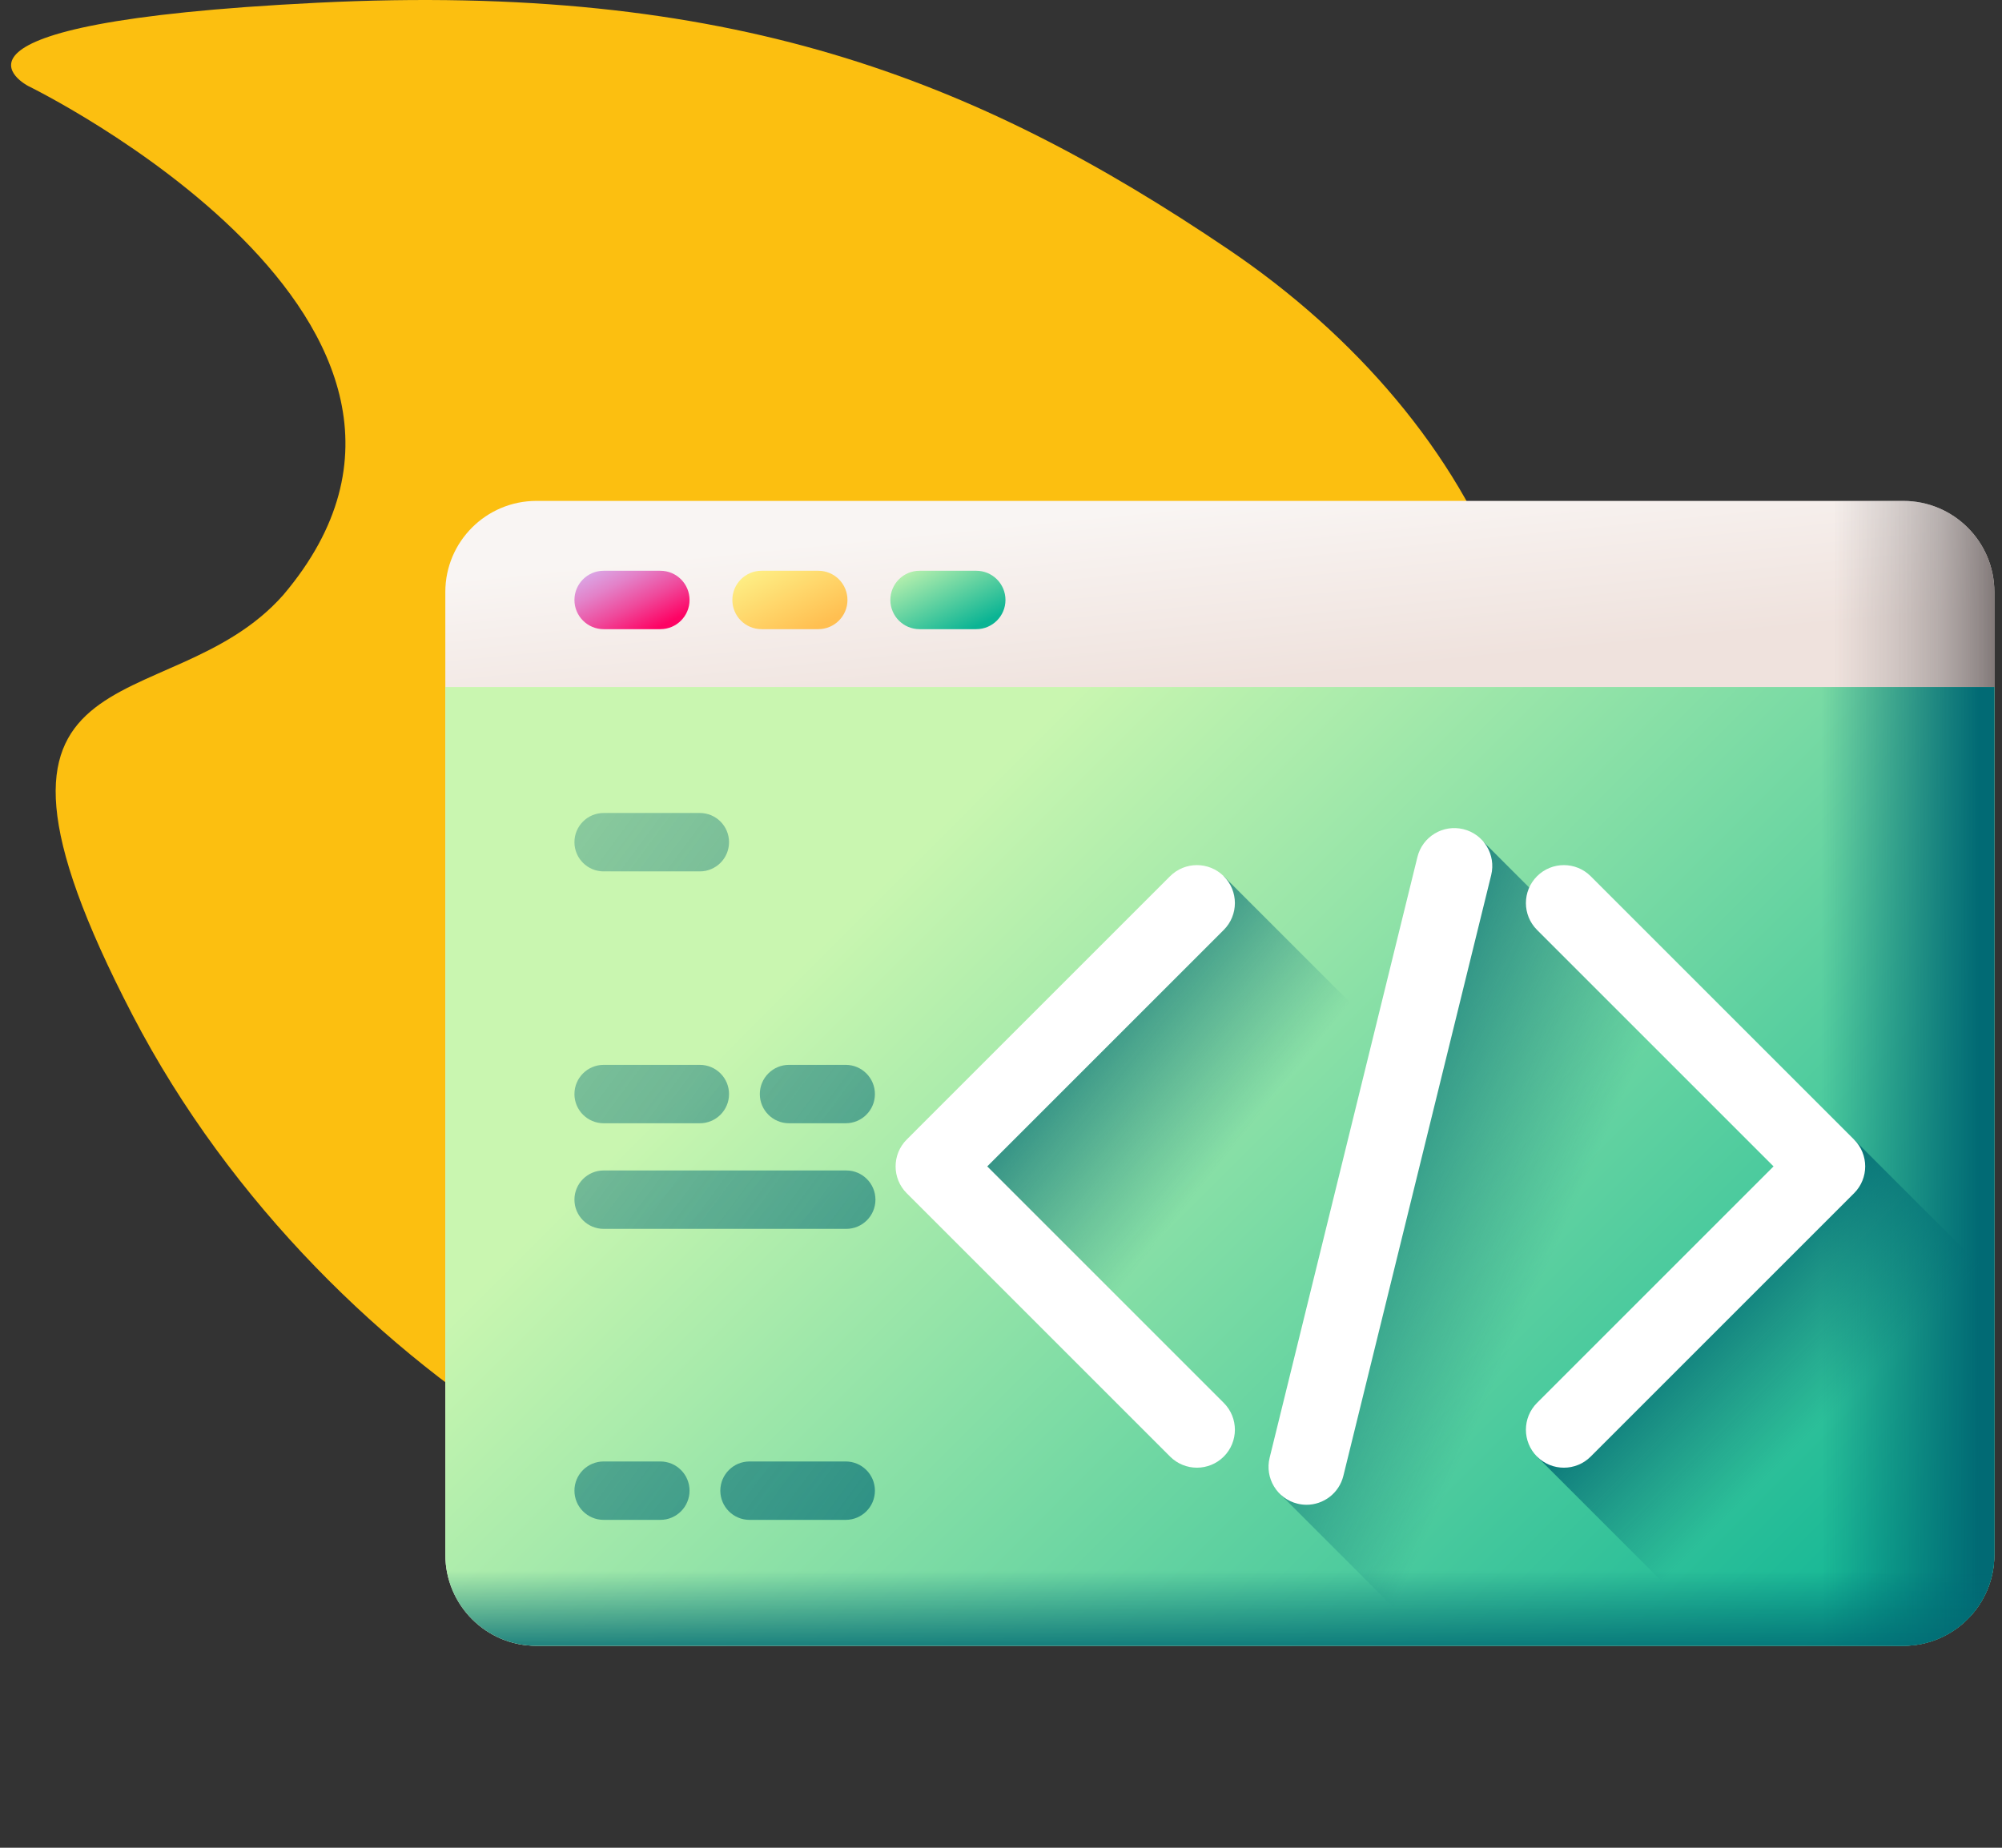 <svg width="91" height="84" viewBox="0 0 91 84" fill="none" xmlns="http://www.w3.org/2000/svg">
<rect x="0" y="0" width="91" height="84" fill="#333333" stroke="none"/>
<path d="M66.506 44.777C74.093 32.647 67.429 19.177 55.844 11.343C44.258 3.509 33.138 -0.804 14.416 0.125C-4.305 1.053 1.286 3.912 1.286 3.912C1.286 3.912 23.358 14.669 12.879 27.044C7.611 33.017 -2.956 28.851 6.017 46.133C14.99 63.415 34.309 73.129 41.381 69.74C48.454 66.351 55.96 61.638 66.506 44.777Z" fill="#FCBF10"/>
<g clip-path="url(#clip0_802_43858)">
<path d="M86.51 22.771H24.384C22.096 22.771 20.242 24.626 20.242 26.913V70.678C20.242 72.965 22.096 74.819 24.384 74.819H86.51C88.798 74.819 90.652 72.965 90.652 70.678V26.913C90.652 24.626 88.798 22.771 86.51 22.771Z" fill="url(#paint0_linear_802_43858)"/>
<path d="M86.511 74.819H61.246V22.771H86.511C88.798 22.771 90.653 24.626 90.653 26.913V70.678C90.653 72.965 88.798 74.819 86.511 74.819Z" fill="url(#paint1_linear_802_43858)"/>
<path d="M86.51 74.819H24.384C22.096 74.819 20.242 72.965 20.242 70.677V31.233H90.652V70.677C90.652 72.965 88.798 74.819 86.51 74.819Z" fill="url(#paint2_linear_802_43858)"/>
<path d="M89.418 73.626L55.627 39.835L41.353 54.108L62.064 74.819H86.511C87.644 74.819 88.671 74.364 89.418 73.626Z" fill="url(#paint3_linear_802_43858)"/>
<path d="M90.652 70.677V61.491L67.447 38.286L58.217 67.951L65.085 74.819H86.51C88.797 74.819 90.652 72.965 90.652 70.677Z" fill="url(#paint4_linear_802_43858)"/>
<path d="M86.511 74.819H61.246V31.233H90.653V70.677C90.653 72.965 88.798 74.819 86.511 74.819Z" fill="url(#paint5_linear_802_43858)"/>
<path d="M90.652 70.678V58.181L84.277 51.807L69.865 66.218L78.467 74.82H86.51C88.797 74.82 90.652 72.966 90.652 70.678Z" fill="url(#paint6_linear_802_43858)"/>
<path d="M20.242 68.469V70.678C20.242 72.965 22.096 74.819 24.384 74.819H86.51C88.798 74.819 90.652 72.965 90.652 70.678V68.469H20.242Z" fill="url(#paint7_linear_802_43858)"/>
<path d="M27.439 55.865H38.466C39.199 55.865 39.793 55.27 39.793 54.537C39.793 53.804 39.199 53.21 38.466 53.21H27.439C26.706 53.21 26.111 53.804 26.111 54.537C26.111 55.27 26.706 55.865 27.439 55.865Z" fill="url(#paint8_linear_802_43858)"/>
<path d="M27.439 51.064H31.811C32.544 51.064 33.138 50.47 33.138 49.737C33.138 49.003 32.544 48.409 31.811 48.409H27.439C26.706 48.409 26.111 49.004 26.111 49.737C26.111 50.47 26.706 51.064 27.439 51.064Z" fill="url(#paint9_linear_802_43858)"/>
<path d="M27.439 39.614H31.811C32.544 39.614 33.138 39.02 33.138 38.286C33.138 37.553 32.544 36.959 31.811 36.959H27.439C26.706 36.959 26.111 37.553 26.111 38.286C26.111 39.02 26.706 39.614 27.439 39.614Z" fill="url(#paint10_linear_802_43858)"/>
<path d="M35.864 51.064H38.441C39.175 51.064 39.769 50.47 39.769 49.737C39.769 49.004 39.175 48.409 38.441 48.409H35.864C35.131 48.409 34.537 49.004 34.537 49.737C34.537 50.47 35.131 51.064 35.864 51.064Z" fill="url(#paint11_linear_802_43858)"/>
<path d="M38.441 66.439H34.07C33.337 66.439 32.742 67.034 32.742 67.767C32.742 68.5 33.337 69.094 34.07 69.094H38.441C39.175 69.094 39.769 68.5 39.769 67.767C39.769 67.034 39.175 66.439 38.441 66.439Z" fill="url(#paint12_linear_802_43858)"/>
<path d="M30.016 66.439H27.439C26.706 66.439 26.111 67.034 26.111 67.767C26.111 68.5 26.706 69.094 27.439 69.094H30.016C30.749 69.094 31.343 68.5 31.343 67.767C31.343 67.034 30.749 66.439 30.016 66.439Z" fill="url(#paint13_linear_802_43858)"/>
<path d="M30.016 25.947H27.439C26.706 25.947 26.111 26.542 26.111 27.275C26.111 28.008 26.706 28.602 27.439 28.602H30.016C30.749 28.602 31.343 28.008 31.343 27.275C31.343 26.541 30.749 25.947 30.016 25.947Z" fill="url(#paint14_linear_802_43858)"/>
<path d="M37.194 25.947H34.617C33.883 25.947 33.289 26.542 33.289 27.275C33.289 28.008 33.883 28.602 34.617 28.602H37.194C37.927 28.602 38.521 28.008 38.521 27.275C38.521 26.541 37.927 25.947 37.194 25.947Z" fill="url(#paint15_linear_802_43858)"/>
<path d="M44.375 25.947H41.798C41.065 25.947 40.471 26.542 40.471 27.275C40.471 28.008 41.065 28.602 41.798 28.602H44.375C45.108 28.602 45.703 28.008 45.703 27.275C45.703 26.541 45.108 25.947 44.375 25.947Z" fill="url(#paint16_linear_802_43858)"/>
<path d="M54.406 66.722C53.964 66.722 53.522 66.553 53.185 66.216L41.214 54.245C40.541 53.571 40.541 52.479 41.214 51.805L53.185 39.834C53.859 39.16 54.952 39.16 55.626 39.834C56.3 40.508 56.3 41.6 55.626 42.274L44.875 53.025L55.626 63.776C56.3 64.45 56.3 65.543 55.626 66.217C55.289 66.553 54.847 66.722 54.406 66.722Z" fill="white"/>
<path d="M71.085 66.722C70.643 66.722 70.202 66.554 69.865 66.217C69.191 65.543 69.191 64.45 69.865 63.776L80.616 53.025L69.865 42.274C69.191 41.6 69.191 40.508 69.865 39.834C70.539 39.16 71.631 39.16 72.305 39.834L84.276 51.805C84.95 52.479 84.95 53.571 84.276 54.245L72.305 66.216C71.968 66.554 71.527 66.722 71.085 66.722Z" fill="white"/>
<path d="M59.388 68.408C59.251 68.408 59.112 68.391 58.974 68.357C58.048 68.13 57.483 67.195 57.711 66.269L64.429 38.958C64.657 38.033 65.592 37.468 66.517 37.695C67.443 37.922 68.009 38.857 67.781 39.783L61.062 67.094C60.868 67.881 60.163 68.408 59.388 68.408Z" fill="white"/>
</g>
<defs>
<linearGradient id="paint0_linear_802_43858" x1="52.874" y1="23.061" x2="53.702" y2="31.344" gradientUnits="userSpaceOnUse">
<stop stop-color="#F9F5F3"/>
<stop offset="1" stop-color="#EFE2DD"/>
</linearGradient>
<linearGradient id="paint1_linear_802_43858" x1="83.335" y1="48.795" x2="91.067" y2="48.795" gradientUnits="userSpaceOnUse">
<stop stop-color="#9E9797" stop-opacity="0"/>
<stop offset="0.356" stop-color="#9B9494" stop-opacity="0.356"/>
<stop offset="0.628" stop-color="#928B8B" stop-opacity="0.629"/>
<stop offset="0.872" stop-color="#827A7A" stop-opacity="0.872"/>
<stop offset="1" stop-color="#766E6E"/>
</linearGradient>
<linearGradient id="paint2_linear_802_43858" x1="41.933" y1="38.299" x2="82.396" y2="78.763" gradientUnits="userSpaceOnUse">
<stop stop-color="#C9F6B0"/>
<stop offset="1" stop-color="#0BB494"/>
</linearGradient>
<linearGradient id="paint3_linear_802_43858" x1="54.629" y1="53.935" x2="45.103" y2="46.273" gradientUnits="userSpaceOnUse">
<stop stop-color="#016A74" stop-opacity="0"/>
<stop offset="1" stop-color="#016A74"/>
</linearGradient>
<linearGradient id="paint4_linear_802_43858" x1="70.016" y1="58.232" x2="56.762" y2="52.296" gradientUnits="userSpaceOnUse">
<stop stop-color="#016A74" stop-opacity="0"/>
<stop offset="1" stop-color="#016A74"/>
</linearGradient>
<linearGradient id="paint5_linear_802_43858" x1="82.783" y1="53.026" x2="89.962" y2="53.026" gradientUnits="userSpaceOnUse">
<stop stop-color="#016A74" stop-opacity="0"/>
<stop offset="1" stop-color="#016A74"/>
</linearGradient>
<linearGradient id="paint6_linear_802_43858" x1="82.757" y1="64.698" x2="76.36" y2="58.302" gradientUnits="userSpaceOnUse">
<stop stop-color="#016A74" stop-opacity="0"/>
<stop offset="1" stop-color="#016A74"/>
</linearGradient>
<linearGradient id="paint7_linear_802_43858" x1="55.447" y1="71.4" x2="55.447" y2="75.667" gradientUnits="userSpaceOnUse">
<stop stop-color="#016A74" stop-opacity="0"/>
<stop offset="1" stop-color="#016A74"/>
</linearGradient>
<linearGradient id="paint8_linear_802_43858" x1="-1.469" y1="29.109" x2="67.487" y2="80.05" gradientUnits="userSpaceOnUse">
<stop stop-color="#016A74" stop-opacity="0"/>
<stop offset="1" stop-color="#016A74"/>
</linearGradient>
<linearGradient id="paint9_linear_802_43858" x1="-0.35" y1="27.593" x2="68.607" y2="78.534" gradientUnits="userSpaceOnUse">
<stop stop-color="#016A74" stop-opacity="0"/>
<stop offset="1" stop-color="#016A74"/>
</linearGradient>
<linearGradient id="paint10_linear_802_43858" x1="5.122" y1="20.186" x2="74.079" y2="71.126" gradientUnits="userSpaceOnUse">
<stop stop-color="#016A74" stop-opacity="0"/>
<stop offset="1" stop-color="#016A74"/>
</linearGradient>
<linearGradient id="paint11_linear_802_43858" x1="2.308" y1="23.995" x2="71.265" y2="74.936" gradientUnits="userSpaceOnUse">
<stop stop-color="#016A74" stop-opacity="0"/>
<stop offset="1" stop-color="#016A74"/>
</linearGradient>
<linearGradient id="paint12_linear_802_43858" x1="-6.626" y1="36.089" x2="62.331" y2="87.03" gradientUnits="userSpaceOnUse">
<stop stop-color="#016A74" stop-opacity="0"/>
<stop offset="1" stop-color="#016A74"/>
</linearGradient>
<linearGradient id="paint13_linear_802_43858" x1="-9.283" y1="39.687" x2="59.673" y2="90.628" gradientUnits="userSpaceOnUse">
<stop stop-color="#016A74" stop-opacity="0"/>
<stop offset="1" stop-color="#016A74"/>
</linearGradient>
<linearGradient id="paint14_linear_802_43858" x1="27.668" y1="25.156" x2="29.463" y2="28.746" gradientUnits="userSpaceOnUse">
<stop stop-color="#D9B1EE"/>
<stop offset="0.123" stop-color="#DBA3E3"/>
<stop offset="0.351" stop-color="#E381C8"/>
<stop offset="0.659" stop-color="#EF499B"/>
<stop offset="1" stop-color="#FE0364"/>
</linearGradient>
<linearGradient id="paint15_linear_802_43858" x1="34.846" y1="25.156" x2="36.641" y2="28.746" gradientUnits="userSpaceOnUse">
<stop stop-color="#FEF48B"/>
<stop offset="1" stop-color="#FFBF51"/>
</linearGradient>
<linearGradient id="paint16_linear_802_43858" x1="42.028" y1="25.156" x2="43.822" y2="28.746" gradientUnits="userSpaceOnUse">
<stop stop-color="#C9F6B0"/>
<stop offset="1" stop-color="#0BB494"/>
</linearGradient>
<clipPath id="clip0_802_43858">
<rect width="70.41" height="70.41" fill="white" transform="translate(20.242 13.59)"/>
</clipPath>
</defs>
</svg>
